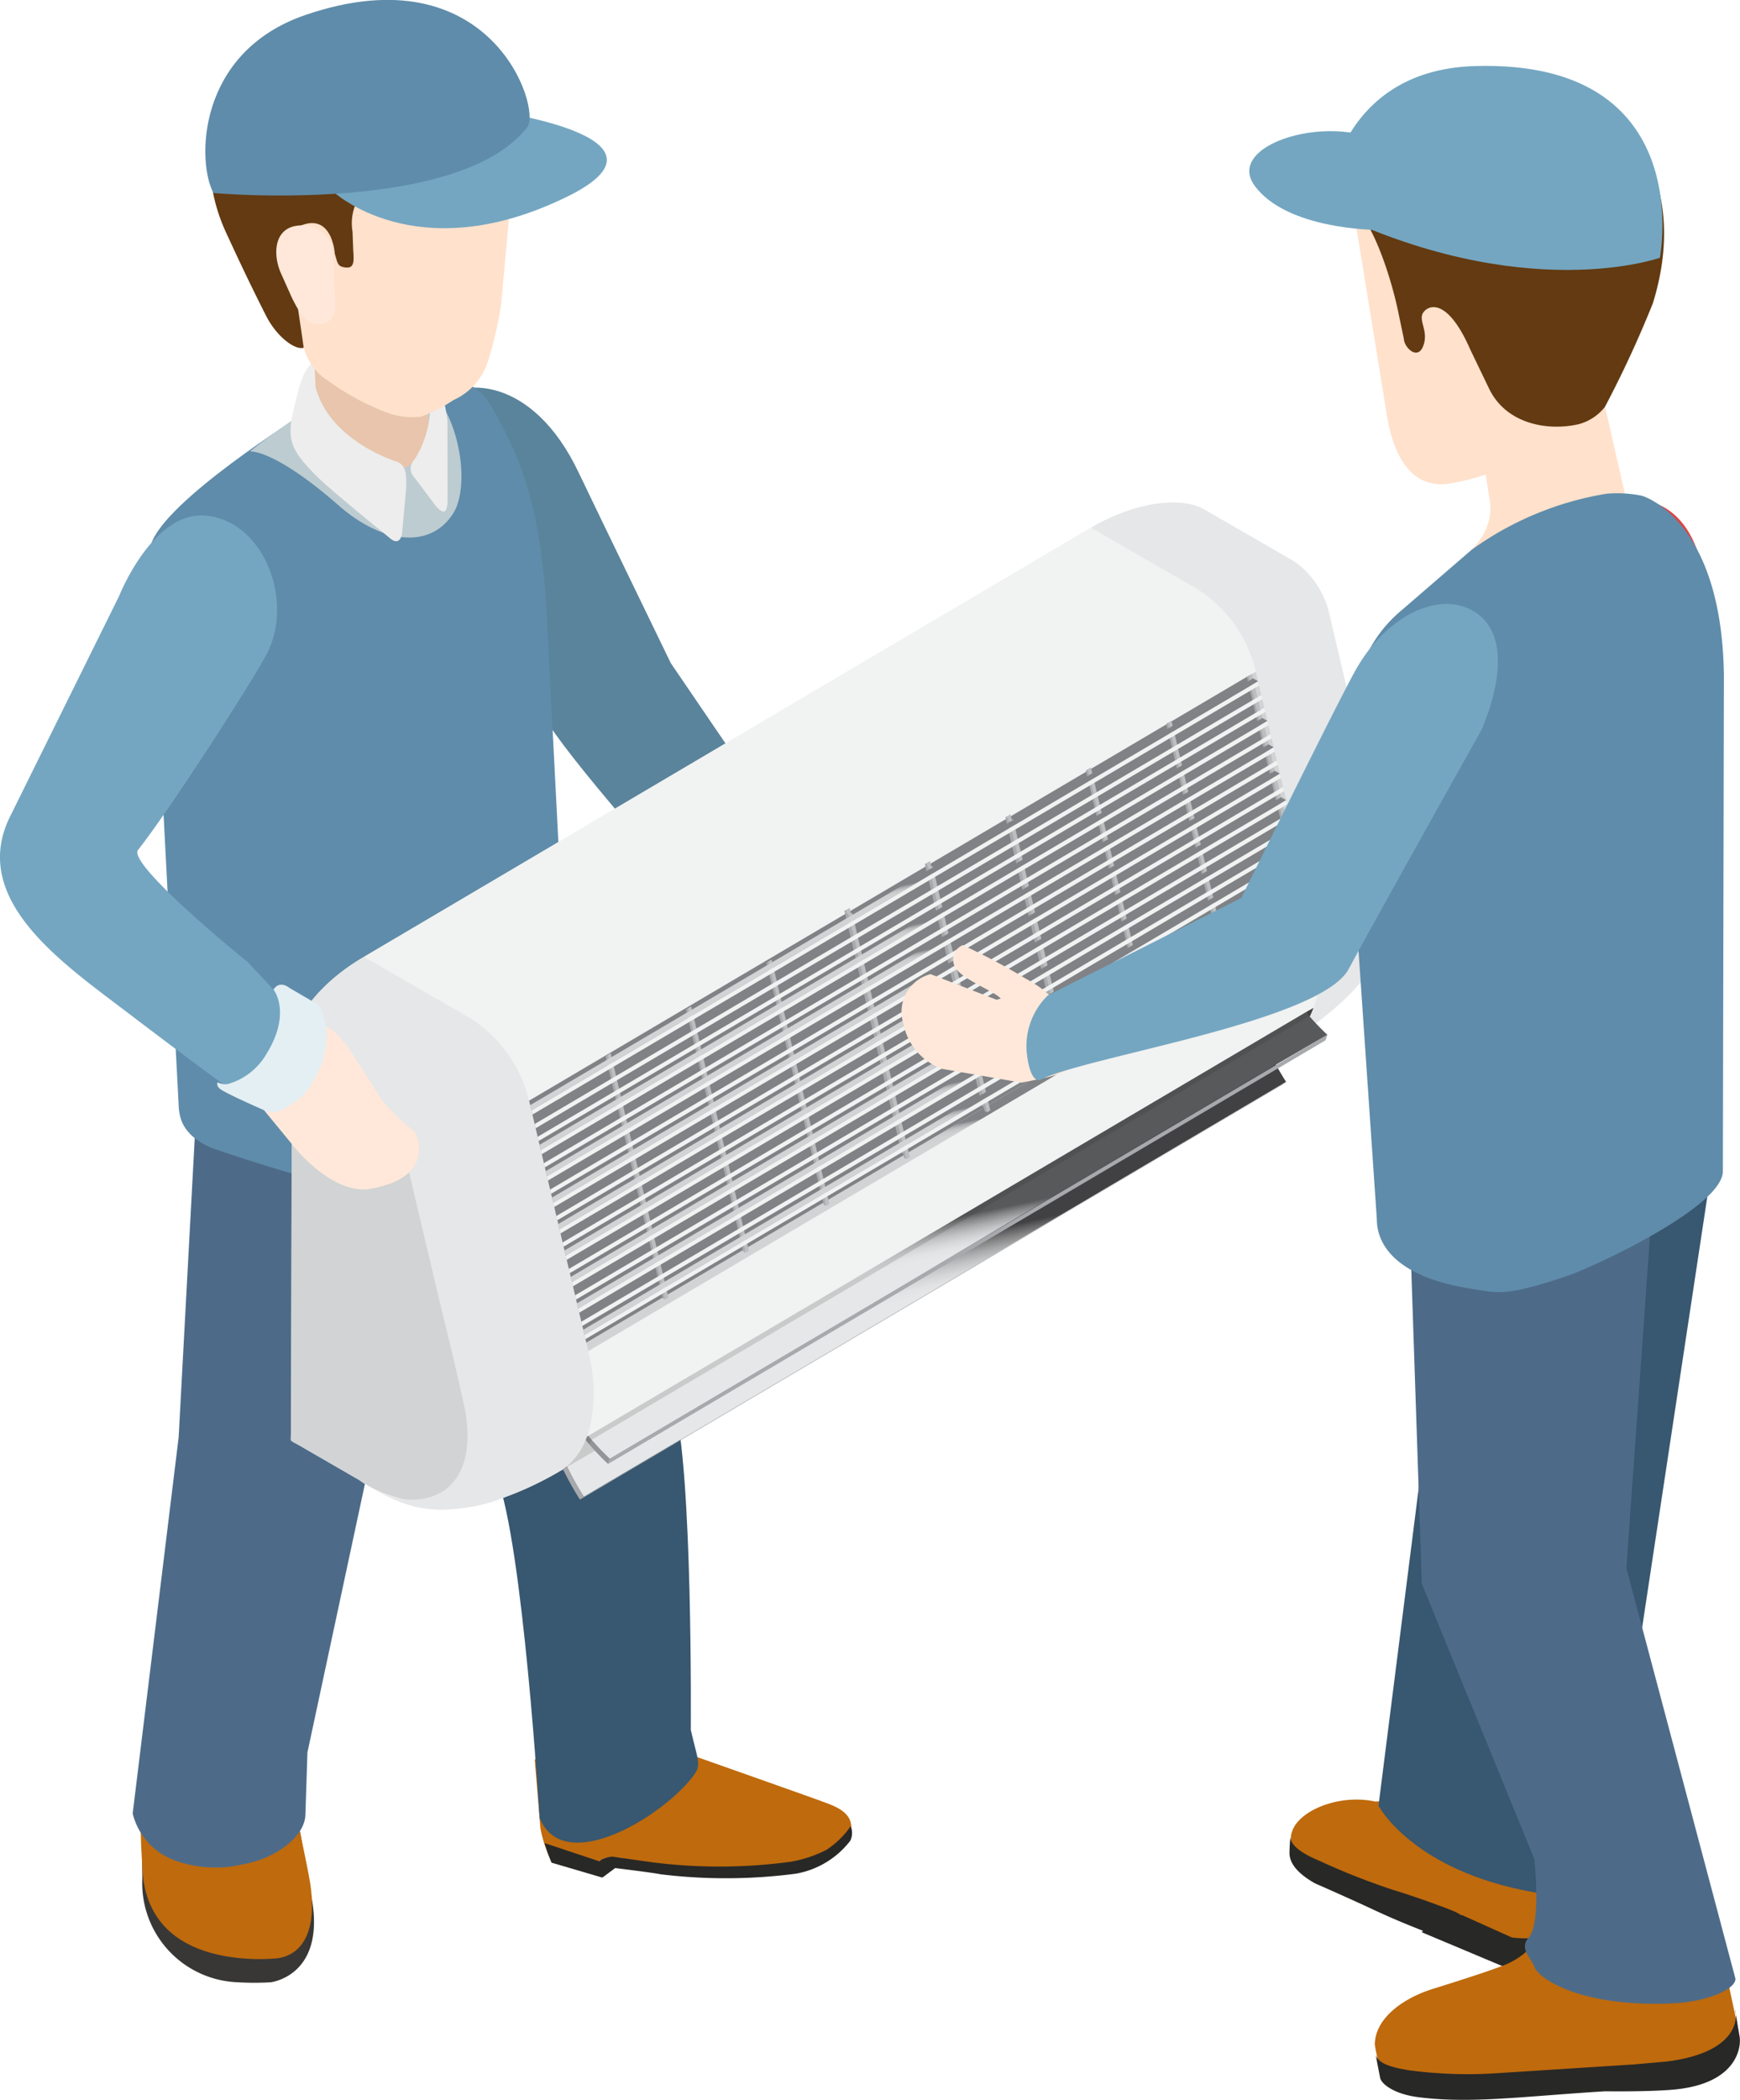 <svg xmlns="http://www.w3.org/2000/svg" xmlns:xlink="http://www.w3.org/1999/xlink" width="95.276" height="114.894" viewBox="0 0 95.276 114.894">
  <defs>
    <linearGradient id="linear-gradient" x1="0.504" y1="0.513" x2="0.493" y2="0.481" gradientUnits="objectBoundingBox">
      <stop offset="0" stop-color="#d1d3d4"/>
      <stop offset="0.406" stop-color="#ced0d1"/>
      <stop offset="0.588" stop-color="#c7c9ca"/>
      <stop offset="0.726" stop-color="#babcbe"/>
      <stop offset="0.841" stop-color="#a8aaac"/>
      <stop offset="0.941" stop-color="#919396"/>
      <stop offset="1" stop-color="#808285"/>
    </linearGradient>
    <linearGradient id="linear-gradient-2" x1="0.515" y1="0.555" x2="0.479" y2="0.454" gradientUnits="objectBoundingBox">
      <stop offset="0" stop-color="#e6e7e8"/>
      <stop offset="0.161" stop-color="#e2e3e4"/>
      <stop offset="0.316" stop-color="#d6d7d8"/>
      <stop offset="0.469" stop-color="#c3c4c5"/>
      <stop offset="0.62" stop-color="#a8a9aa"/>
      <stop offset="0.769" stop-color="#868687"/>
      <stop offset="0.916" stop-color="#5c5b5d"/>
      <stop offset="1" stop-color="#414042"/>
    </linearGradient>
    <linearGradient id="linear-gradient-3" x1="0.504" y1="0.511" x2="0.495" y2="0.485" xlink:href="#linear-gradient"/>
    <linearGradient id="linear-gradient-21" x1="0.513" y1="0.537" x2="0.487" y2="0.463" gradientUnits="objectBoundingBox">
      <stop offset="0" stop-color="#e6e7e8"/>
      <stop offset="0.175" stop-color="#e2e3e4"/>
      <stop offset="0.342" stop-color="#d6d7d8"/>
      <stop offset="0.507" stop-color="#c3c4c5"/>
      <stop offset="0.67" stop-color="#a8a9aa"/>
      <stop offset="0.832" stop-color="#858687"/>
      <stop offset="0.99" stop-color="#5a5b5d"/>
      <stop offset="1" stop-color="#58595b"/>
    </linearGradient>
  </defs>
  <g id="Group_15321" data-name="Group 15321" transform="translate(-1307.555 -2033.059)">
    <g id="Group_15320" data-name="Group 15320">
      <g id="Group_5360" data-name="Group 5360" transform="translate(1307.555 2033.059)">
        <g id="Group_5359" data-name="Group 5359" transform="translate(0 0.815)">
          <g id="Group_5301" data-name="Group 5301" transform="translate(22.727 20.387)">
            <path id="Path_7470" data-name="Path 7470" d="M1517.429,498.944c.572.847,2.1.626,2.869.1.269-.184,1.512,1.3,2.31,1.62a.848.848,0,0,0,1.208-.724,32.891,32.891,0,0,0-2.865-2.527c-1.857-1.615-2.7-1.144-3.479-.623S1516.848,498.1,1517.429,498.944Z" transform="translate(-1496.298 -467.845)" fill="#ffe8d9"/>
            <path id="Path_7471" data-name="Path 7471" d="M1549.644,465.38c-.893.554-3.672-.1-3.672-.1s-.171-.2-.469-.543c-1.7-1.96-7.675-8.6-9.433-11.3-1.937-2.961-5.037-8.506-5.037-8.506s-4.062-6.247-1.319-9c1.56-1.58,5.506-1.5,8,3.735.96,2.014,5.056,10.448,5.056,10.448l7.853,11.514S1551.386,464.294,1549.644,465.38Z" transform="translate(-1528.763 -435.026)" fill="#5a849b"/>
            <path id="Path_7472" data-name="Path 7472" d="M1519.384,498.569l2.213-1.538,2.633,2.066.29.432,2.009,3.679a2.1,2.1,0,0,1-.665,2.922c-1.149.8-.121.088-.121.088a2.166,2.166,0,0,1-2.883-.514l-3.437-4.176C1518.753,500.605,1518.37,499.269,1519.384,498.569Z" transform="translate(-1500.194 -468.235)" fill="#ffe8d9"/>
            <path id="Path_7473" data-name="Path 7473" d="M1533.293,492.053c.246.4-.148,1.727-1.251,2.567a6.3,6.3,0,0,1-2.33,1.244c-.858.192-1.413.153-1.78-.305,0,0-1.356-1.7-1.757-2.256-.257-.361-.076-.473-.076-.473a1.684,1.684,0,0,0,.34.34c.47.252,1.448.37,2.971-.511,2.4-1.387,1.814-2.944,1.814-2.944.342-.215.548-.13.776.276Z" transform="translate(-1510.068 -464.255)" fill="#e4eff4"/>
          </g>
          <g id="Group_5303" data-name="Group 5303" transform="translate(29.285 94.042)">
            <path id="Path_7474" data-name="Path 7474" d="M1531.713,593.623l1.652,1.182s6.648,2.344,7.1,2.517c.525.2,1.66.521,1.621,1.445a1.032,1.032,0,0,1-.11.574,3.744,3.744,0,0,1-2.332,1.393,29.017,29.017,0,0,1-6.372.323,15,15,0,0,1-3.66-.608s-1.11-.212-1.265.177c-.058.139.164.6.188.719l-2.833-.671a7.111,7.111,0,0,1-.633-1.872l-.31-3.758Z" transform="translate(-1524.763 -593.623)" fill="#bf6a0c"/>
            <g id="Group_5302" data-name="Group 5302" transform="translate(0.532 5.067)">
              <path id="Path_7475" data-name="Path 7475" d="M1537.128,605.819a6.81,6.81,0,0,1-1.987.66,29.183,29.183,0,0,1-7.561.027c-.457-.061-2.193-.313-2.193-.313s-.628.067-.693.292c-.087.116.051-.023.015-.006a3.714,3.714,0,0,0,.141.864l.7-.521s2.109.256,2.489.34a29.493,29.493,0,0,0,7.411-.034,4.809,4.809,0,0,0,2.972-1.8.987.987,0,0,0,.025-.8A4.85,4.85,0,0,1,1537.128,605.819Z" transform="translate(-1521.682 -604.533)" fill="#282827"/>
              <path id="Path_7476" data-name="Path 7476" d="M1557.165,607.531l-3.056-1.016a10.2,10.2,0,0,0,.384,1.072l2.784.818C1557.259,608.322,1557.195,607.769,1557.165,607.531Z" transform="translate(-1554.109 -605.594)" fill="#282827"/>
            </g>
          </g>
          <path id="Path_7477" data-name="Path 7477" d="M1588.1,599.721s.03,4.782.03,4.885a5.431,5.431,0,0,0,5.242,5.672,15.036,15.036,0,0,0,1.786,0s2.977-.327,2.263-4.517c-.252-1.465-1.133-6.444-1.133-6.444Z" transform="translate(-1580.338 -502.631)" fill="#383736"/>
          <path id="Path_7478" data-name="Path 7478" d="M1588.376,597.94a40.418,40.418,0,0,0,.03,5.243c.039,1.876.86,4.492,5.095,5.01a10.851,10.851,0,0,0,2.311.032c1.245-.172,2.174-1.32,1.8-3.994-.169-1.167-1.3-6.278-1.386-6.278Z" transform="translate(-1580.611 -501.893)" fill="#bf6a0c"/>
          <path id="Path_7479" data-name="Path 7479" d="M1555.528,508.688s5.427,16.021,7.015,21.393c1.038,3.514.923,17.844.923,17.844.351,1.575.6,1.879.185,2.456-1.56,2.166-7.1,5.656-8.464,2.372,0,0-.909-15.048-2.348-18.656-2.279-5.692-10.021-21.456-10.021-21.456Z" transform="translate(-1525.64 -454.091)" fill="#385770"/>
          <path id="Path_7480" data-name="Path 7480" d="M1589.079,514.149l-8.128,37.936-.111,3.4c-.019,1.155-1.536,2.4-3.463,2.732A6.493,6.493,0,0,1,1573.7,558a3.665,3.665,0,0,1-2.318-2.57l2.517-20.586,1.07-19.887Z" transform="translate(-1564.117 -457.016)" fill="#4d6b89"/>
          <path id="Path_7481" data-name="Path 7481" d="M1576.608,435.245c1.918,3.274,2.917,6.029,3.182,12.713l1.133,22.089c.035.9.225,1.981-.533,2.508,0,0-7.592,5.853-11.121,5.572-2.25-.178-7.9-2.165-7.9-2.165-1.671-.726-1.731-1.731-1.785-2.176l-1.579-30.412c-.162-2.08,7.231-6.831,8.467-7.62l5.066-1.762S1575.312,433.018,1576.608,435.245Z" transform="translate(-1549.794 -413.971)" fill="#5f8caa"/>
          <path id="Path_7482" data-name="Path 7482" d="M1581.86,441.273c.93-1.468.458-5.59-1.875-7.433a8.145,8.145,0,0,0-1.2.184l-4.469,1.327s-2.2,1.391-3.589,2.538c.715-.006,2.382.779,4.864,2.962C1577.907,442.88,1580.572,443.3,1581.86,441.273Z" transform="translate(-1557.041 -414.003)" fill="#bdccd1"/>
          <path id="Path_7483" data-name="Path 7483" d="M1581.048,431.038c-2.76,2.747-4.379-.1-6.176-2.218l-.339-7.652,6.325,1.82Z" transform="translate(-1557.549 -407.217)" fill="#e8c5ac"/>
          <path id="Path_7484" data-name="Path 7484" d="M1578.528,432.09s0,1.032.04,1.219c.717,3.1,4.544,4.227,4.544,4.227.488.236.478.8.435,1.554l-.2,2.2c-.047.719-.421.66-.719.373,0,0-2.957-2.388-3.8-3.192-1.961-1.9-1.814-2.354-1.172-4.855C1578.05,432.109,1578.528,432.09,1578.528,432.09Z" transform="translate(-1561.319 -413.066)" fill="#ededed"/>
          <path id="Path_7485" data-name="Path 7485" d="M1572.574,437.914a.674.674,0,0,0-.019.953l1.181,1.573c.611.693.658.109.651-.47l-.007-4.19c-.344-2.632-1.05-2.73-1.05-2.73a8.323,8.323,0,0,0,.052,1.152A5.486,5.486,0,0,1,1572.574,437.914Z" transform="translate(-1549.881 -413.579)" fill="#ededed"/>
          <g id="Group_5304" data-name="Group 5304" transform="translate(11.503 0)">
            <path id="Path_7486" data-name="Path 7486" d="M1570.44,400.261h0l-6.018.263.331,10.86c.11.741.107,1.412.255,2.04a3.072,3.072,0,0,0,1.371,1.924,13.872,13.872,0,0,0,3.01,1.654,4.045,4.045,0,0,0,2.064.3,8.8,8.8,0,0,0,1.779-.909,3.46,3.46,0,0,0,1.892-2.145,20.975,20.975,0,0,0,.705-3.009l.595-6.471.172-5.811Z" transform="translate(-1559.903 -395.318)" fill="#ffe1cc"/>
            <path id="Path_7487" data-name="Path 7487" d="M1578.6,393.6c1.728.881,1.771,2.057,1.843,4.769.06,2.229-.822,2.57-.792,2.6s.015-1.434.022-2.291c.007-1.273-1.289-.8-1.8-.368-.758.645-2.56,1.853-2.607,1.885-.674.424-.824.133-.894-.365-.014-.113-.045-.773-.045-.773-.088.067-1.657.881-2.077,1.146a2.713,2.713,0,0,0-1.274,2.78l.036.948c.021.493.124,1.054-.364,1.02-.514-.037-.479-.235-.643-.757,0,0-.139-2.449-2.109-1.425-1.042.541-.18,2.885-.106,3.02l.513,3.547c-.436.15-1.45-.545-2.065-1.755-1.132-2.23-1.852-3.83-2.172-4.511-3.108-6.689,2.3-13.584,9.92-11.591A31.461,31.461,0,0,1,1578.6,393.6Z" transform="translate(-1563.176 -391.126)" fill="#633a11"/>
            <path id="Path_7488" data-name="Path 7488" d="M1586.915,415.928a1.711,1.711,0,0,1,1.793,1.428l.123,3.128a.938.938,0,0,1-.632.828c-.878.217-1.3-.544-1.727-1.383-.023-.046-.576-1.284-.609-1.358C1585.386,417.523,1585.443,415.987,1586.915,415.928Z" transform="translate(-1581.971 -404.409)" fill="#ffe8d9"/>
          </g>
          <g id="Group_5354" data-name="Group 5354" transform="translate(15.912 26.681)">
            <g id="Group_5305" data-name="Group 5305" transform="translate(0.024)">
              <path id="Path_7489" data-name="Path 7489" d="M1476.237,506.9c.018-1.519,1.564-3.515,3.952-4.9l39.794-23.477c2.4-1.4,4.915-1.745,6.232-.986l4.155,2.4a5.354,5.354,0,0,1,2.345,2.346c.055.121.055.121.139.335.02.051.042.12.06.172.031.09.044.138.1.346l3.379,14.4a7.041,7.041,0,0,1-1.1,5.151,14.352,14.352,0,0,1-4.624,4.005l-.006,0-36.006,21.275-3.789,2.2v0l-.053.032a18.191,18.191,0,0,1-2.9,1.363,8.1,8.1,0,0,1-7.991-.934l-3.726-2.152S1476.237,506.913,1476.237,506.9Z" transform="translate(-1476.188 -477.142)" fill="#f1f2f2"/>
            </g>
            <g id="Group_5314" data-name="Group 5314">
              <g id="Group_5313" data-name="Group 5313">
                <g id="Group_5306" data-name="Group 5306" transform="translate(43.819)">
                  <path id="Path_7490" data-name="Path 7490" d="M1497.745,480.273l-.587-.339-4.155-2.4c-1.316-.76-3.828-.411-6.232.986l5.885,3.4C1495.059,480.522,1497.09,479.895,1497.745,480.273Z" transform="translate(-1486.771 -477.142)" fill="#e6e7e8"/>
                </g>
                <g id="Group_5307" data-name="Group 5307" transform="translate(52.853 5.999)">
                  <path id="Path_7491" data-name="Path 7491" d="M1483.854,502.336q-1.619-6.853-3.239-13.705c.111.468-1.492,1.8-4,3.251l3.24,13.7C1482.363,504.131,1483.965,502.8,1483.854,502.336Z" transform="translate(-1476.619 -488.631)" fill="#e6e7e8"/>
                </g>
                <g id="Group_5308" data-name="Group 5308" transform="translate(49.704 3.022)">
                  <path id="Path_7492" data-name="Path 7492" d="M1489.967,485.907c-.054-.208-.068-.264-.1-.354-.018-.052-.04-.121-.06-.172-.084-.214-.084-.214-.139-.335a5.07,5.07,0,0,0-.448-.777c-.084-.116-.084-.116-.216-.284-.033-.042-.081-.1-.116-.136s-.167-.182-.247-.257a3.912,3.912,0,0,0-.413-.347,3.5,3.5,0,0,0-.318-.207c-.655-.378-2.686.25-5.089,1.646a7.38,7.38,0,0,1,3.149,4.474C1488.476,487.7,1490.078,486.375,1489.967,485.907Z" transform="translate(-1482.822 -482.931)" fill="#e6e7e8"/>
                </g>
                <path id="Path_7493" data-name="Path 7493" d="M1484.338,550.686c1.166-1.154,1.62-3.321.962-6.1l3.789-2.2,36.006-21.275c.658,2.784.2,4.95-.962,6.1a3.176,3.176,0,0,1-.635.488l-36.006,21.275-3.789,2.2A3.192,3.192,0,0,0,1484.338,550.686Z" transform="translate(-1469.003 -498.15)" fill="#f1f2f2"/>
                <path id="Path_7494" data-name="Path 7494" d="M1484.421,530.327l.421-.236-.22.533Z" transform="translate(-1428.823 -502.444)" fill="#414042"/>
                <g id="Group_5309" data-name="Group 5309" transform="translate(54.494 19.704)">
                  <path id="Path_7495" data-name="Path 7495" d="M1476.14,524.722c.284-.17.663-.4.939-.582.154-.1.357-.24.507-.346.128-.09.3-.216.423-.308.143-.1.327-.252.466-.362.116-.093.266-.222.381-.317.131-.109.3-.264.425-.38.192-.175.436-.42.614-.61s.4-.445.557-.643c.12-.146.269-.35.375-.506s.253-.391.352-.564.217-.422.3-.607c.055-.122.12-.288.162-.415.03-.089.07-.209.1-.3.03-.105.067-.247.092-.353a6.224,6.224,0,0,0,.11-.629c.034-.316.04-.374.048-.626.011-.334-.006-.622-.007-.634-.007-.1-.012-.229-.023-.326-.021-.2-.055-.458-.084-.654,0,0-.045-.292-.137-.682.111.468-1.492,1.8-4,3.251.658,2.784.2,4.95-.963,6.1A3.131,3.131,0,0,1,1476.14,524.722Z" transform="translate(-1476.14 -514.879)" fill="#e6e7e8"/>
                </g>
                <g id="Group_5310" data-name="Group 5310" transform="translate(4.025 1.379)">
                  <path id="Path_7496" data-name="Path 7496" d="M1502.4,506.657l39.794-23.477-5.885-3.4-39.794,23.477Z" transform="translate(-1496.517 -479.783)" fill="#f1f2f2"/>
                </g>
                <g id="Group_5311" data-name="Group 5311" transform="translate(16.188 9.25)">
                  <path id="Path_7497" data-name="Path 7497" d="M1484.283,543.878l.109.463,39.795-23.477-.455-.262Z" transform="translate(-1484.283 -507.16)" fill="url(#linear-gradient)"/>
                  <path id="Path_7498" data-name="Path 7498" d="M1484.283,495.058l3.13,13.242.455.262-3.239-13.7Z" transform="translate(-1447.964 -494.858)" fill="#d1d3d4"/>
                </g>
                <g id="Group_5312" data-name="Group 5312" transform="translate(9.91 4.776)">
                  <path id="Path_7499" data-name="Path 7499" d="M1493.635,514.24l39.794-23.477a7.379,7.379,0,0,0-3.148-4.474l-39.794,23.477A7.383,7.383,0,0,1,1493.635,514.24Z" transform="translate(-1490.487 -486.29)" fill="#f1f2f2"/>
                </g>
                <path id="Path_7500" data-name="Path 7500" d="M1559.908,530.463v0q2.024,1.166,4.047,2.336a4.8,4.8,0,0,1,1.069.742,3.979,3.979,0,0,1,.743,1.055,6.232,6.232,0,0,1,.413,1.334l.364,1.537q.726,3.073,1.453,6.146l.726,3.073c.237,1,.525,2.006.692,3.022a5.912,5.912,0,0,1-.1,2.663,2.767,2.767,0,0,1-1.281,1.7,3.583,3.583,0,0,1-3.288-.048,1.407,1.407,0,0,0,.351.215c.14.075.282.145.428.209a6.46,6.46,0,0,0,.915.331,6.591,6.591,0,0,0,1.69.221,10.125,10.125,0,0,0,3.446-.693,18.2,18.2,0,0,0,2.9-1.363,3.873,3.873,0,0,0,1.742-2.437,8.688,8.688,0,0,0-.09-4.187l-3.239-13.7a7.379,7.379,0,0,0-3.148-4.474l-5.885-3.4c-2.388,1.387-3.934,3.382-3.952,4.9C1559.91,529.919,1559.908,530.191,1559.908,530.463Z" transform="translate(-1559.837 -499.889)" fill="#e6e7e8"/>
                <path id="Path_7501" data-name="Path 7501" d="M1576.006,580.2a.44.44,0,0,0,.122.324,3.583,3.583,0,0,0,3.288.048A3.448,3.448,0,0,1,1576.006,580.2Z" transform="translate(-1571.216 -526.39)" fill="#f1f2f2"/>
                <path id="Path_7502" data-name="Path 7502" d="M1588.515,537.5l-.63-.363Z" transform="translate(-1586.518 -505.811)" fill="#f1f2f2"/>
                <path id="Path_7503" data-name="Path 7503" d="M1590.11,536.6l-1.019-.589Z" transform="translate(-1588.743 -505.273)" fill="#f1f2f2"/>
                <path id="Path_7504" data-name="Path 7504" d="M1591.57,534.975c0-.263,0-.525,0-.788C1591.569,534.513,1591.57,534.93,1591.57,534.975Z" transform="translate(-1591.499 -504.401)" fill="#f1f2f2"/>
                <path id="Path_7505" data-name="Path 7505" d="M1573.176,555.43q.011-3.867.022-7.735.01-3.81.022-7.621.006-2.185.013-4.37,1.537.885,3.073,1.774l.9.517a5.15,5.15,0,0,1,1.147.787,4,4,0,0,1,.788,1.15,7.737,7.737,0,0,1,.419,1.454l1.547,6.546c.517,2.187,1.074,4.369,1.55,6.565.314,1.448.371,3.367-.816,4.467a2.109,2.109,0,0,1-.476.346,3.275,3.275,0,0,1-2.165.316,7.125,7.125,0,0,1-2.285-1.016l-3.411-1.969a1.206,1.206,0,0,1-.315-.183c-.046-.06-.012-.278-.012-.357q0-.335,0-.671C1573.18,554.016,1573.175,555.736,1573.176,555.43Z" transform="translate(-1573.161 -505.126)" fill="#d1d3d4"/>
              </g>
            </g>
            <path id="Path_7506" data-name="Path 7506" d="M1487.949,556.685a3.813,3.813,0,0,0,.819-1.238c.065.079.132.157.2.234q.073-.123.137-.254l36.854-21.768q.271.633.607,1.248c.033.061.067.122.1.183.144.256.3.51.456.759l-38.454,22.7a15.314,15.314,0,0,1-.91-1.633l-.229.133-.217.126A3.157,3.157,0,0,0,1487.949,556.685Z" transform="translate(-1472.613 -504.149)" fill="url(#linear-gradient-2)"/>
            <g id="Group_5318" data-name="Group 5318" transform="translate(14.912 31.701)">
              <g id="Group_5317" data-name="Group 5317">
                <g id="Group_5315" data-name="Group 5315" transform="translate(0.934)">
                  <path id="Path_7507" data-name="Path 7507" d="M1487.313,560.712l38.455-22.7.209-.16-38.454,22.7Z" transform="translate(-1487.313 -537.855)" fill="#a7a9ac"/>
                </g>
                <g id="Group_5316" data-name="Group 5316" transform="translate(0 21.024)">
                  <path id="Path_7508" data-name="Path 7508" d="M1560.96,578.284a16.282,16.282,0,0,0,.935,1.669l.209-.16a16.171,16.171,0,0,1-.928-1.674C1561.1,578.18,1561.029,578.236,1560.96,578.284Z" transform="translate(-1560.96 -578.119)" fill="#a7a9ac"/>
                </g>
              </g>
            </g>
            <g id="Group_5319" data-name="Group 5319" transform="translate(17.383 29.122)">
              <path id="Path_7509" data-name="Path 7509" d="M1482.992,556.4l39.287-23.182.1-.3L1483.087,556.1Z" transform="translate(-1482.992 -532.917)" fill="#a7a9ac"/>
            </g>
            <g id="Group_5320" data-name="Group 5320" transform="translate(13.059 9.45)">
              <path id="Path_7510" data-name="Path 7510" d="M1485.154,518.518l3.13,13.242,39.449-23.276-3.13-13.242Z" transform="translate(-1485.154 -495.241)" fill="#808285"/>
            </g>
            <g id="Group_5333" data-name="Group 5333" transform="translate(17.244 9.373)">
              <g id="Group_5321" data-name="Group 5321" transform="translate(35.112)">
                <path id="Path_7511" data-name="Path 7511" d="M1485.2,495.358l3.13,13.242.13.075-3.161-13.374Z" transform="translate(-1485.195 -495.193)" fill="#a7a9ac"/>
                <path id="Path_7512" data-name="Path 7512" d="M1488,508.576l.186-.109-3.161-13.374-.187.108Z" transform="translate(-1484.74 -495.093)" fill="#bcbec0"/>
              </g>
              <g id="Group_5322" data-name="Group 5322" transform="translate(30.706 2.561)">
                <path id="Path_7513" data-name="Path 7513" d="M1493.635,500.262l3.13,13.242.13.075-3.161-13.374Z" transform="translate(-1493.635 -500.096)" fill="#a7a9ac"/>
                <path id="Path_7514" data-name="Path 7514" d="M1496.439,513.479l.186-.108L1493.464,500l-.186.108Z" transform="translate(-1493.179 -499.997)" fill="#bcbec0"/>
              </g>
              <g id="Group_5323" data-name="Group 5323" transform="translate(26.299 5.121)">
                <path id="Path_7515" data-name="Path 7515" d="M1502.074,505.166l3.13,13.242.129.075-3.161-13.374Z" transform="translate(-1502.074 -505)" fill="#a7a9ac"/>
                <path id="Path_7516" data-name="Path 7516" d="M1504.878,518.383l.187-.108L1501.9,504.9l-.187.108Z" transform="translate(-1501.619 -504.901)" fill="#bcbec0"/>
              </g>
              <g id="Group_5324" data-name="Group 5324" transform="translate(21.893 7.682)">
                <path id="Path_7517" data-name="Path 7517" d="M1510.513,510.07l3.13,13.242.13.075-3.161-13.374Z" transform="translate(-1510.513 -509.904)" fill="#a7a9ac"/>
                <path id="Path_7518" data-name="Path 7518" d="M1513.317,523.287l.186-.108-3.161-13.374-.186.108Z" transform="translate(-1510.058 -509.805)" fill="#bcbec0"/>
              </g>
              <g id="Group_5325" data-name="Group 5325" transform="translate(17.486 10.242)">
                <path id="Path_7519" data-name="Path 7519" d="M1518.952,514.974l3.13,13.242.129.075-3.161-13.374Z" transform="translate(-1518.952 -514.809)" fill="#a7a9ac"/>
                <path id="Path_7520" data-name="Path 7520" d="M1521.756,528.191l.187-.109-3.161-13.374-.186.108Z" transform="translate(-1518.497 -514.709)" fill="#bcbec0"/>
              </g>
              <g id="Group_5326" data-name="Group 5326" transform="translate(13.08 12.803)">
                <path id="Path_7521" data-name="Path 7521" d="M1527.391,519.878l3.13,13.242.129.075-3.161-13.374Z" transform="translate(-1527.391 -519.713)" fill="#a7a9ac"/>
                <path id="Path_7522" data-name="Path 7522" d="M1530.2,533.1l.186-.109-3.161-13.374-.187.108Z" transform="translate(-1526.936 -519.613)" fill="#bcbec0"/>
              </g>
              <g id="Group_5327" data-name="Group 5327" transform="translate(22.032 7.951)">
                <path id="Path_7523" data-name="Path 7523" d="M1510.246,510.586l3.129,13.242.129.075-3.161-13.374Z" transform="translate(-1510.246 -510.421)" fill="#a7a9ac"/>
                <path id="Path_7524" data-name="Path 7524" d="M1513.05,523.8l.187-.108-3.161-13.374-.186.108Z" transform="translate(-1509.791 -510.321)" fill="#bcbec0"/>
              </g>
              <g id="Group_5328" data-name="Group 5328" transform="translate(17.626 10.512)">
                <path id="Path_7525" data-name="Path 7525" d="M1518.685,515.49l3.13,13.242.13.075-3.161-13.374Z" transform="translate(-1518.685 -515.325)" fill="#a7a9ac"/>
                <path id="Path_7526" data-name="Path 7526" d="M1521.489,528.708l.186-.108-3.161-13.374-.187.108Z" transform="translate(-1518.23 -515.225)" fill="#bcbec0"/>
              </g>
              <g id="Group_5329" data-name="Group 5329" transform="translate(13.219 13.072)">
                <path id="Path_7527" data-name="Path 7527" d="M1527.125,520.394l3.13,13.242.129.075-3.161-13.374Z" transform="translate(-1527.125 -520.229)" fill="#a7a9ac"/>
                <path id="Path_7528" data-name="Path 7528" d="M1529.928,533.612l.187-.108-3.161-13.374-.187.108Z" transform="translate(-1526.669 -520.129)" fill="#bcbec0"/>
              </g>
              <g id="Group_5330" data-name="Group 5330" transform="translate(8.813 15.633)">
                <path id="Path_7529" data-name="Path 7529" d="M1535.563,525.3l3.13,13.242.129.075-3.161-13.374Z" transform="translate(-1535.563 -525.133)" fill="#a7a9ac"/>
                <path id="Path_7530" data-name="Path 7530" d="M1538.368,538.516l.186-.108-3.161-13.374-.187.108Z" transform="translate(-1535.108 -525.033)" fill="#bcbec0"/>
              </g>
              <g id="Group_5331" data-name="Group 5331" transform="translate(4.406 18.194)">
                <path id="Path_7531" data-name="Path 7531" d="M1544,530.2l3.13,13.242.129.075-3.161-13.374Z" transform="translate(-1544.002 -530.036)" fill="#a7a9ac"/>
                <path id="Path_7532" data-name="Path 7532" d="M1546.807,543.419l.187-.108-3.161-13.374-.187.108Z" transform="translate(-1543.548 -529.937)" fill="#bcbec0"/>
              </g>
              <g id="Group_5332" data-name="Group 5332" transform="translate(0 20.754)">
                <path id="Path_7533" data-name="Path 7533" d="M1552.442,535.106l3.13,13.242.13.075-3.161-13.374Z" transform="translate(-1552.442 -534.94)" fill="#a7a9ac"/>
                <path id="Path_7534" data-name="Path 7534" d="M1555.246,548.323l.186-.108-3.161-13.374-.187.108Z" transform="translate(-1551.987 -534.841)" fill="#bcbec0"/>
              </g>
            </g>
            <g id="Group_5352" data-name="Group 5352" transform="translate(13.117 9.621)">
              <g id="Group_5334" data-name="Group 5334" transform="translate(0)">
                <path id="Path_7535" data-name="Path 7535" d="M1530.107,495.729l-.279-.161-39.583,23.354.067.284Z" transform="translate(-1490.246 -495.568)" fill="url(#linear-gradient-3)"/>
                <path id="Path_7536" data-name="Path 7536" d="M1529.936,495.876l.054.23L1490.2,519.583l-.054-.23Z" transform="translate(-1490.075 -495.715)" fill="#f1f2f2"/>
              </g>
              <g id="Group_5335" data-name="Group 5335" transform="translate(0.342 1.446)">
                <path id="Path_7537" data-name="Path 7537" d="M1529.453,498.5l-.279-.161-39.583,23.354.067.284Z" transform="translate(-1489.591 -498.337)" fill="url(#linear-gradient-3)"/>
                <path id="Path_7538" data-name="Path 7538" d="M1529.281,498.645l.054.23-39.794,23.477-.054-.23Z" transform="translate(-1489.42 -498.484)" fill="#f1f2f2"/>
              </g>
              <g id="Group_5336" data-name="Group 5336" transform="translate(0.513 2.169)">
                <path id="Path_7539" data-name="Path 7539" d="M1529.125,499.883l-.279-.161-39.583,23.354.067.284Z" transform="translate(-1489.264 -499.722)" fill="url(#linear-gradient-3)"/>
                <path id="Path_7540" data-name="Path 7540" d="M1528.954,500.03l.054.23-39.794,23.477-.054-.23Z" transform="translate(-1489.093 -499.869)" fill="#f1f2f2"/>
              </g>
              <g id="Group_5337" data-name="Group 5337" transform="translate(0.68 2.89)">
                <path id="Path_7541" data-name="Path 7541" d="M1528.806,501.264l-.279-.161-39.583,23.354.067.284Z" transform="translate(-1488.945 -501.103)" fill="url(#linear-gradient-3)"/>
                <path id="Path_7542" data-name="Path 7542" d="M1528.635,501.411l.054.23-39.794,23.477-.054-.23Z" transform="translate(-1488.773 -501.25)" fill="#f1f2f2"/>
              </g>
              <g id="Group_5338" data-name="Group 5338" transform="translate(0.85 3.613)">
                <path id="Path_7543" data-name="Path 7543" d="M1528.478,502.648l-.279-.161-39.583,23.354.067.284Z" transform="translate(-1488.617 -502.487)" fill="url(#linear-gradient-3)"/>
                <path id="Path_7544" data-name="Path 7544" d="M1528.307,502.8l.055.23L1488.567,526.5l-.054-.23Z" transform="translate(-1488.446 -502.635)" fill="#f1f2f2"/>
              </g>
              <g id="Group_5339" data-name="Group 5339" transform="translate(1.021 4.336)">
                <path id="Path_7545" data-name="Path 7545" d="M1528.151,504.033l-.279-.161-39.583,23.354.067.284Z" transform="translate(-1488.29 -503.872)" fill="url(#linear-gradient-3)"/>
                <path id="Path_7546" data-name="Path 7546" d="M1527.98,504.181l.055.23-39.794,23.477-.055-.23Z" transform="translate(-1488.119 -504.02)" fill="#f1f2f2"/>
              </g>
              <g id="Group_5340" data-name="Group 5340" transform="translate(1.192 5.059)">
                <path id="Path_7547" data-name="Path 7547" d="M1527.824,505.418l-.279-.161-39.582,23.354.067.284Z" transform="translate(-1487.963 -505.257)" fill="url(#linear-gradient-3)"/>
                <path id="Path_7548" data-name="Path 7548" d="M1527.653,505.565l.054.23-39.794,23.477-.054-.23Z" transform="translate(-1487.792 -505.405)" fill="#f1f2f2"/>
              </g>
              <g id="Group_5341" data-name="Group 5341" transform="translate(1.363 5.782)">
                <path id="Path_7549" data-name="Path 7549" d="M1527.5,506.8l-.279-.161L1487.635,530l.067.284Z" transform="translate(-1487.635 -506.642)" fill="url(#linear-gradient-3)"/>
                <path id="Path_7550" data-name="Path 7550" d="M1527.325,506.95l.054.23-39.794,23.477-.054-.23Z" transform="translate(-1487.464 -506.789)" fill="#f1f2f2"/>
              </g>
              <g id="Group_5342" data-name="Group 5342" transform="translate(1.534 6.505)">
                <path id="Path_7551" data-name="Path 7551" d="M1527.169,508.188l-.279-.161-39.583,23.354.067.284Z" transform="translate(-1487.308 -508.027)" fill="url(#linear-gradient-3)"/>
                <path id="Path_7552" data-name="Path 7552" d="M1527,508.335l.055.23-39.794,23.477-.054-.23Z" transform="translate(-1487.137 -508.174)" fill="#f1f2f2"/>
              </g>
              <g id="Group_5343" data-name="Group 5343" transform="translate(1.705 7.229)">
                <path id="Path_7553" data-name="Path 7553" d="M1526.842,509.573l-.279-.161-39.583,23.354.067.284Z" transform="translate(-1486.981 -509.412)" fill="url(#linear-gradient-3)"/>
                <path id="Path_7554" data-name="Path 7554" d="M1526.671,509.72l.054.23-39.794,23.477-.054-.23Z" transform="translate(-1486.809 -509.559)" fill="#f1f2f2"/>
              </g>
              <g id="Group_5344" data-name="Group 5344" transform="translate(1.876 7.952)">
                <path id="Path_7555" data-name="Path 7555" d="M1526.514,510.958l-.279-.161-39.582,23.354.067.284Z" transform="translate(-1486.653 -510.797)" fill="url(#linear-gradient-3)"/>
                <path id="Path_7556" data-name="Path 7556" d="M1526.344,511.105l.054.23L1486.6,534.812l-.054-.23Z" transform="translate(-1486.482 -510.944)" fill="#f1f2f2"/>
              </g>
              <g id="Group_5345" data-name="Group 5345" transform="translate(2.047 8.675)">
                <path id="Path_7557" data-name="Path 7557" d="M1526.187,512.343l-.279-.161-39.583,23.354.067.284Z" transform="translate(-1486.326 -512.182)" fill="url(#linear-gradient-3)"/>
                <path id="Path_7558" data-name="Path 7558" d="M1526.016,512.49l.055.23L1486.276,536.2l-.054-.23Z" transform="translate(-1486.155 -512.329)" fill="#f1f2f2"/>
              </g>
              <g id="Group_5346" data-name="Group 5346" transform="translate(2.218 9.398)">
                <path id="Path_7559" data-name="Path 7559" d="M1525.86,513.728l-.279-.161L1486,536.921l.067.284Z" transform="translate(-1485.999 -513.567)" fill="url(#linear-gradient-3)"/>
                <path id="Path_7560" data-name="Path 7560" d="M1525.689,513.875l.054.23-39.794,23.477-.054-.23Z" transform="translate(-1485.827 -513.714)" fill="#f1f2f2"/>
              </g>
              <g id="Group_5347" data-name="Group 5347" transform="translate(2.389 10.121)">
                <path id="Path_7561" data-name="Path 7561" d="M1525.533,515.113l-.279-.161-39.583,23.354.067.284Z" transform="translate(-1485.671 -514.952)" fill="url(#linear-gradient-3)"/>
                <path id="Path_7562" data-name="Path 7562" d="M1525.362,515.26l.054.23-39.794,23.477-.054-.23Z" transform="translate(-1485.5 -515.099)" fill="#f1f2f2"/>
              </g>
              <g id="Group_5348" data-name="Group 5348" transform="translate(2.56 10.844)">
                <path id="Path_7563" data-name="Path 7563" d="M1525.205,516.5l-.279-.161-39.583,23.354.067.284Z" transform="translate(-1485.344 -516.337)" fill="url(#linear-gradient-3)"/>
                <path id="Path_7564" data-name="Path 7564" d="M1525.034,516.645l.054.23-39.794,23.477-.054-.23Z" transform="translate(-1485.173 -516.484)" fill="#f1f2f2"/>
              </g>
              <g id="Group_5349" data-name="Group 5349" transform="translate(2.73 11.567)">
                <path id="Path_7565" data-name="Path 7565" d="M1524.878,517.883l-.279-.161-39.583,23.354.067.284Z" transform="translate(-1485.017 -517.722)" fill="url(#linear-gradient-3)"/>
                <path id="Path_7566" data-name="Path 7566" d="M1524.707,518.03l.054.23-39.794,23.477-.054-.23Z" transform="translate(-1484.845 -517.869)" fill="#f1f2f2"/>
              </g>
              <g id="Group_5350" data-name="Group 5350" transform="translate(2.901 12.29)">
                <path id="Path_7567" data-name="Path 7567" d="M1524.551,519.268l-.279-.161-39.583,23.354.067.284Z" transform="translate(-1484.689 -519.107)" fill="url(#linear-gradient-3)"/>
                <path id="Path_7568" data-name="Path 7568" d="M1524.38,519.415l.054.23-39.794,23.477-.054-.23Z" transform="translate(-1484.518 -519.254)" fill="#f1f2f2"/>
              </g>
              <g id="Group_5351" data-name="Group 5351" transform="translate(0.177 0.747)">
                <path id="Path_7569" data-name="Path 7569" d="M1529.769,497.161l-.279-.161-39.583,23.354.067.284Z" transform="translate(-1489.907 -497)" fill="url(#linear-gradient-3)"/>
                <path id="Path_7570" data-name="Path 7570" d="M1529.6,497.308l.054.23-39.794,23.477-.054-.23Z" transform="translate(-1489.736 -497.147)" fill="#f1f2f2"/>
              </g>
            </g>
            <path id="Path_7571" data-name="Path 7571" d="M1558.311,574.98l.078-.045c.06.073.121.145.183.216a13.164,13.164,0,0,0,.987,1.027l-.095.3a13.61,13.61,0,0,1-1.029-1.07c-.068-.077-.134-.155-.2-.234C1558.261,575.108,1558.287,575.045,1558.311,574.98Z" transform="translate(-1542.08 -523.873)" fill="#939598"/>
            <path id="Path_7572" data-name="Path 7572" d="M1522.282,530.543c.059.071.181.213.181.213a13.141,13.141,0,0,0,.987,1.026l-3.078,1.788-36.21,21.394a13.15,13.15,0,0,1-.987-1.026c-.062-.071-.123-.143-.183-.216Z" transform="translate(-1466.683 -502.66)" fill="url(#linear-gradient-21)"/>
            <g id="Group_5353" data-name="Group 5353" transform="translate(14.912 27.883)" opacity="0.15">
              <path id="Path_7573" data-name="Path 7573" d="M1560.125,575.171c.065.079.132.157.2.234.048-.082.094-.167.137-.254-.062-.071-.123-.143-.183-.216l-.078.045C1560.177,575.045,1560.152,575.108,1560.125,575.171Z" transform="translate(-1558.882 -551.756)" fill="#231f20"/>
              <path id="Path_7574" data-name="Path 7574" d="M1484.882,553.722c.06.073.121.145.183.216l39.288-23.182c-.062-.07-.122-.142-.181-.213Z" transform="translate(-1483.485 -530.543)" fill="#231f20"/>
              <path id="Path_7575" data-name="Path 7575" d="M1559.791,576.978a3.108,3.108,0,0,0,.424-.353,3.819,3.819,0,0,0,.819-1.238c.065.079.132.157.2.234l.124.141q.093.1.188.207h0l-1.521.883-.229.133Z" transform="translate(-1559.791 -551.972)" fill="#231f20"/>
            </g>
          </g>
          <path id="Path_7576" data-name="Path 7576" d="M1601.308,483.955c-.9,1.34-7.185-2.516-7.185-2.516s-1.982-1.429-5.551-4.146-8.736-6.22-6.369-10.812l5.921-11.965s1.8-4.551,4.628-4.408c3.232.161,5.038,4.66,3.425,7.637-.887,1.64-5.233,8.4-7.014,10.66-.593.752,5.578,5.813,5.969,6.095l5.731,6.123A2.329,2.329,0,0,1,1601.308,483.955Z" transform="translate(-1581.604 -422.714)" fill="#74a6c1"/>
          <path id="Path_7577" data-name="Path 7577" d="M1578.477,509.959l-.973.4-1.781,3.621,2.288,2.779s2.079,2.588,4.127,2.225c3.751-.673,2.429-3.11,2.429-3.11a12.178,12.178,0,0,1-1.829-1.755c-.136-.262-1.535-2.414-1.535-2.414C1580.35,510.386,1579.691,509.766,1578.477,509.959Z" transform="translate(-1561.846 -454.753)" fill="#ffe8d9"/>
          <path id="Path_7578" data-name="Path 7578" d="M1592.084,506.431c.441.239.9,2.065.089,3.716-.761,1.531-1.348,1.681-1.348,1.681-.656.493-1.15.678-1.636.418,0,0-1.749-.762-2.3-1.094-.363-.214-.229-.425-.229-.425a.86.86,0,0,0,.592.084,3.584,3.584,0,0,0,2.1-1.672c1.37-2.24.366-3.491.366-3.491.212-.32.524-.352.875-.086Z" transform="translate(-1574.742 -452.321)" fill="#e4eff4"/>
        </g>
        <path id="Path_7600" data-name="Path 7600" d="M1553.586,406.7s4.561,4.408,12.846.379c6.914-3.358-4.467-4.79-4.467-4.79Z" transform="translate(-1535.433 -396.29)" fill="#74a6c1"/>
        <path id="Path_7601" data-name="Path 7601" d="M1563.138,399.934s13.443,1.211,17.18-3.6c.8-1.026-1.975-9.632-12.163-6.137C1562.2,392.246,1562.223,398.262,1563.138,399.934Z" transform="translate(-1551.448 -389.372)" fill="#5f8caa"/>
        <g id="Group_5361" data-name="Group 5361" transform="translate(49.377 3.602)">
          <g id="Group_5358" data-name="Group 5358" transform="translate(0 0.087)">
            <path id="Path_7579" data-name="Path 7579" d="M1465.427,660.084s.213.986-1.236,1.109c-.895.075-2.3.13-2.3.13-2-.432-4.2.509-4.553,1.646a1.053,1.053,0,0,0-.065.377c0,.447-.286.447.858,1.469a27.426,27.426,0,0,0,3.524,2.273,5.692,5.692,0,0,0,3.108.77,7.2,7.2,0,0,1,1.777-.133c.755.092.561,1.049.561,1.8l2.334.962c2.373.63,4.235-1.428,4.235-2v-6Z" transform="translate(-1435.967 -566.44)" fill="#bf6a0c"/>
            <g id="Group_5355" data-name="Group 5355" transform="translate(21.232 96.818)">
              <path id="Path_7580" data-name="Path 7580" d="M1476.417,671.048c-.409-.2-2.459-.932-3.467-1.23a38.441,38.441,0,0,1-4.093-1.618c-.811-.34-1.527-.788-1.527-1.282a8.79,8.79,0,0,0-.051.921c.022.529.423,1.066,1.386,1.616,0,0,1.721.752,3.065,1.378,1.518.712,2.239.971,3.394,1.439a17.1,17.1,0,0,0,1.706.682c.3.065,2.25-.142,2.25-.057A16.622,16.622,0,0,0,1476.417,671.048Z" transform="translate(-1467.28 -666.918)" fill="#282827"/>
              <path id="Path_7581" data-name="Path 7581" d="M1462.169,677.028l-2.749-1.236c0,.246-2.182.707-2.182.949l4.982,2.092c2.373.628,4.235-1.424,4.235-2l-.011-1.318C1466.443,676.085,1464.641,677.32,1462.169,677.028Z" transform="translate(-1449.988 -671.521)" fill="#282827"/>
            </g>
            <path id="Path_7582" data-name="Path 7582" d="M1442.529,570.381v3.45a65.243,65.243,0,0,0,.615,6.9l11.786.449c1.48-.3,2.039-2.324,2.039-4.364v-6.44Z" transform="translate(-1412.44 -518.396)" fill="#14546d"/>
            <path id="Path_7583" data-name="Path 7583" d="M1446.75,583.471l-4.646,36.66s1.86,3.569,8.543,4.742c2.464.434,3.63.7,3.7,0l6.378-42.128Z" transform="translate(-1416 -525.019)" fill="#385770"/>
            <g id="Group_5356" data-name="Group 5356" transform="translate(27.75 12.772)">
              <path id="Path_7584" data-name="Path 7584" d="M1473.348,486.921a1.9,1.9,0,0,1,1.473,1.346,2.208,2.208,0,0,1-.156,1.818,1.969,1.969,0,0,1-.9.725s-.054-2.089-.091-2.468A13.426,13.426,0,0,0,1473.348,486.921Z" transform="translate(-1472.476 -486.468)" fill="#efcfbd"/>
              <path id="Path_7585" data-name="Path 7585" d="M1475.243,485.963s-.634.155-.191.859a3.744,3.744,0,0,1,.665,1.866,17.152,17.152,0,0,1-.1,1.756s.424.77.814-.244a5.444,5.444,0,0,0,.191-2.11C1476.6,487.7,1475.9,485.741,1475.243,485.963Z" transform="translate(-1474.895 -485.946)" fill="#ffe8d9"/>
            </g>
            <path id="Path_7586" data-name="Path 7586" d="M1448.585,678.164a4.015,4.015,0,0,1-1.921,1.428c-.882.358-3.8,1.26-3.8,1.26-1.465.459-3.142,1.518-3.16,3.043a7.684,7.684,0,0,0,.22,1.01c.337.786,1.107.943,2.144,1.11a25.493,25.493,0,0,0,3.445.307c2.021,0,6.305-.15,7.9-.31l2.65.193c2.592-.143,3.737-2.5,3.561-3.057l-1.235-5.752Z" transform="translate(-1413.802 -575.712)" fill="#bf6a0c"/>
            <path id="Path_7587" data-name="Path 7587" d="M1440.106,593.1l.686,20.43,6.167,15.083c-.017-.018.4,3.481-.325,4.291-.526.593.133,1.082.325,1.6.258.678,2.653,2.241,7.687,1.984,1.532-.08,3.25-.661,3.324-1.323l-5.978-22.488,1.383-19.431Z" transform="translate(-1412.315 -530.566)" fill="#4d6b89"/>
            <path id="Path_7588" data-name="Path 7588" d="M1459.24,687.215c.175.557.065,2.384-3.729,2.863l-1.8.16-7.255.464a24.463,24.463,0,0,1-5.049-.14c-.922-.15-1.679-.345-1.833-.826.021.191.211,1.129.23,1.233.056.309.712.886,2.1,1.063,2.891.368,5.772-.053,10.228-.324,0,0,2.555.038,3.91-.109,3.429-.371,3.592-2.465,3.417-3.026Z" transform="translate(-1413.611 -580.971)" fill="#282827"/>
            <path id="Path_7589" data-name="Path 7589" d="M1523.386,567.589c-1.013-.239-1.354-1.773-1.125-2.7.072-.321-1.78-.976-2.377-1.624a.863.863,0,0,1,.262-1.41,34.155,34.155,0,0,1,3.431,1.822c2.214,1.2,2.065,2.166,1.845,3.094S1524.4,567.837,1523.386,567.589Z" transform="translate(-1516.81 -513.831)" fill="#ffe8d9"/>
            <path id="Path_7590" data-name="Path 7590" d="M1527.15,569.457l-.618-2.678-3.4-.238-.516.127-3.611-1.4a2.125,2.125,0,0,0-1.5,2.652c.32,1.394.033.151.033.151a3.313,3.313,0,0,0,2.088,2.377l4.361.758C1525.131,570.964,1527.435,570.683,1527.15,569.457Z" transform="translate(-1517.43 -515.657)" fill="#ffe8d9"/>
            <g id="Group_5357" data-name="Group 5357" transform="translate(26.157 23.641)">
              <path id="Path_7591" data-name="Path 7591" d="M1474.515,580.172c-.387.971-1.949,1.089-2.833.738-.309-.118-1.213,1.631-1.934,2.135a.869.869,0,0,1-1.364-.456,34.74,34.74,0,0,1,2.281-3.148c1.5-2.024,2.434-1.745,3.32-1.4S1474.9,579.2,1474.515,580.172Z" transform="translate(-1468.384 -546.01)" fill="#e8c5ac"/>
              <path id="Path_7592" data-name="Path 7592" d="M1446.163,544.576c1.039.263,2.507.057,2.693-.372,1.051-2.422,5.327-11.55,6.213-14.711.98-3.464,2.711-10.76,2.711-10.76s1.694-6.814-1.633-8.51c-2.021-1.024-4.865.1-5.7,5.957-.319,2.254-1.549,11.527-1.549,11.527L1444.36,543.5A3.052,3.052,0,0,0,1446.163,544.576Z" transform="translate(-1440.689 -509.636)" fill="#e8c5ac"/>
              <path id="Path_7593" data-name="Path 7593" d="M1469.646,579.142,1467.1,578.1l-2.154,2.643-.194.495-1.171,4.106a2.135,2.135,0,0,0,1.307,2.758c1.322.538.137.057.137.057a2.2,2.2,0,0,0,2.753-1.154l1.988-3.9C1470.477,581.716,1470.813,579.619,1469.646,579.142Z" transform="translate(-1461.76 -546.174)" fill="#e8c5ac"/>
              <path id="Path_7594" data-name="Path 7594" d="M1449.834,509.4c-3.143-.6-4.644,4.223-4.644,4.223s-1.266,5.448-1.534,6.957a8.039,8.039,0,0,0,3.335,1.828c3.539,1.057,4.856-.2,4.856-.2a55.89,55.89,0,0,0,1.179-5.589C1453.483,513.054,1452.427,509.895,1449.834,509.4Z" transform="translate(-1435.281 -509.349)" fill="#db4545"/>
            </g>
            <path id="Path_7595" data-name="Path 7595" d="M1461.5,469.172l-5.059.622,2.116,13.012c.535,3.736,2.164,4.179,3.3,4.092a13.709,13.709,0,0,0,6.146-2.61c2.431-1.725,2.02-6.112,2.01-6.471l.105-8.816Z" transform="translate(-1432.046 -464.098)" fill="#ffe1cc"/>
            <path id="Path_7596" data-name="Path 7596" d="M1461.26,504.655l-1.792-5.286-2.033-8.908-6.591,1.533,1.15,7.491c.13,1.861-1.417,2.718-1.987,3.637l-2.778,3.786a10.916,10.916,0,0,0-2.314,6.486l.657,19.792,17.619-.684-1.477-23.019A14.42,14.42,0,0,0,1461.26,504.655Z" transform="translate(-1419.769 -475.591)" fill="#ffe1cc"/>
            <path id="Path_7597" data-name="Path 7597" d="M1451.115,463.19c-1.446,1.793-2.728,2.621-2.578,2.719,1.323.9,2.358,4.565,2.638,6.01l.287,1.364c.021.5.747,1.188,1.052.428.345-.854-.305-1.43.028-1.876s1.364-.685,2.557,2.043l1.037,2.153c.939,1.931,3.212,2.327,4.915,1.931a2.736,2.736,0,0,0,1.422-.942,60,60,0,0,0,2.626-5.672c1.324-4.272.446-7.937-2.053-10.241a7.313,7.313,0,0,0-3.724-1.547c-2.46-.241-1.56.269-1.56.269-.849-.11-1.666-.568-2.109-.312-1.469.851-.555-.936-.509-1.064,0,0-.613-.157-1.536.766-.363.363-.771,1.161-1.353,1.378-1.162.441-.873-.068-.925-.036C1450.74,460.9,1451.115,463.19,1451.115,463.19Z" transform="translate(-1423.971 -458.444)" fill="#633a11"/>
            <path id="Path_7598" data-name="Path 7598" d="M1444.591,514.95c-1.438,1.191-3.117,3.29-3.117,8.571l1.694,24.828c0,.919.5,3.071,5.218,3.793,1.475.232,1.847.41,5.181-.7,1.364-.457,8.526-3.748,8.547-5.734l.057-27.135c-.119-8.633-4.495-9.83-4.495-9.83a6.687,6.687,0,0,0-1.932-.11,17.422,17.422,0,0,0-7.388,3.068Z" transform="translate(-1417.153 -485.307)" fill="#5f8caa"/>
            <path id="Path_7599" data-name="Path 7599" d="M1468.135,546.071c.084,1.072.39,1.821.8,1.607,2.439-1.247,15.3-3.155,16.842-6.049,1.31-2.454,7.249-13.042,7.249-13.042s2.465-5.235-.692-6.674c-1.876-.857-4.613.519-6.218,3.433-1.154,2.09-6.222,12.4-6.222,12.4l-10.592,5.331A3.871,3.871,0,0,0,1468.135,546.071Z" transform="translate(-1461.302 -492.303)" fill="#74a6c1"/>
          </g>
          <path id="Path_7602" data-name="Path 7602" d="M1486.348,471.355s-4.941,0-6.692-2.432,5.094-4.255,7.755-1.822C1488.611,468.2,1486.348,471.355,1486.348,471.355Z" transform="translate(-1460.344 -462.378)" fill="#74a6c1"/>
          <path id="Path_7603" data-name="Path 7603" d="M1448.722,466.1c10.872,5.322,18.322,2.66,18.322,2.66s2.127-10.846-10.114-10.49C1449.1,458.495,1448.722,466.1,1448.722,466.1Z" transform="translate(-1425.533 -458.258)" fill="#74a6c1"/>
        </g>
      </g>
    </g>
  </g>
</svg>
